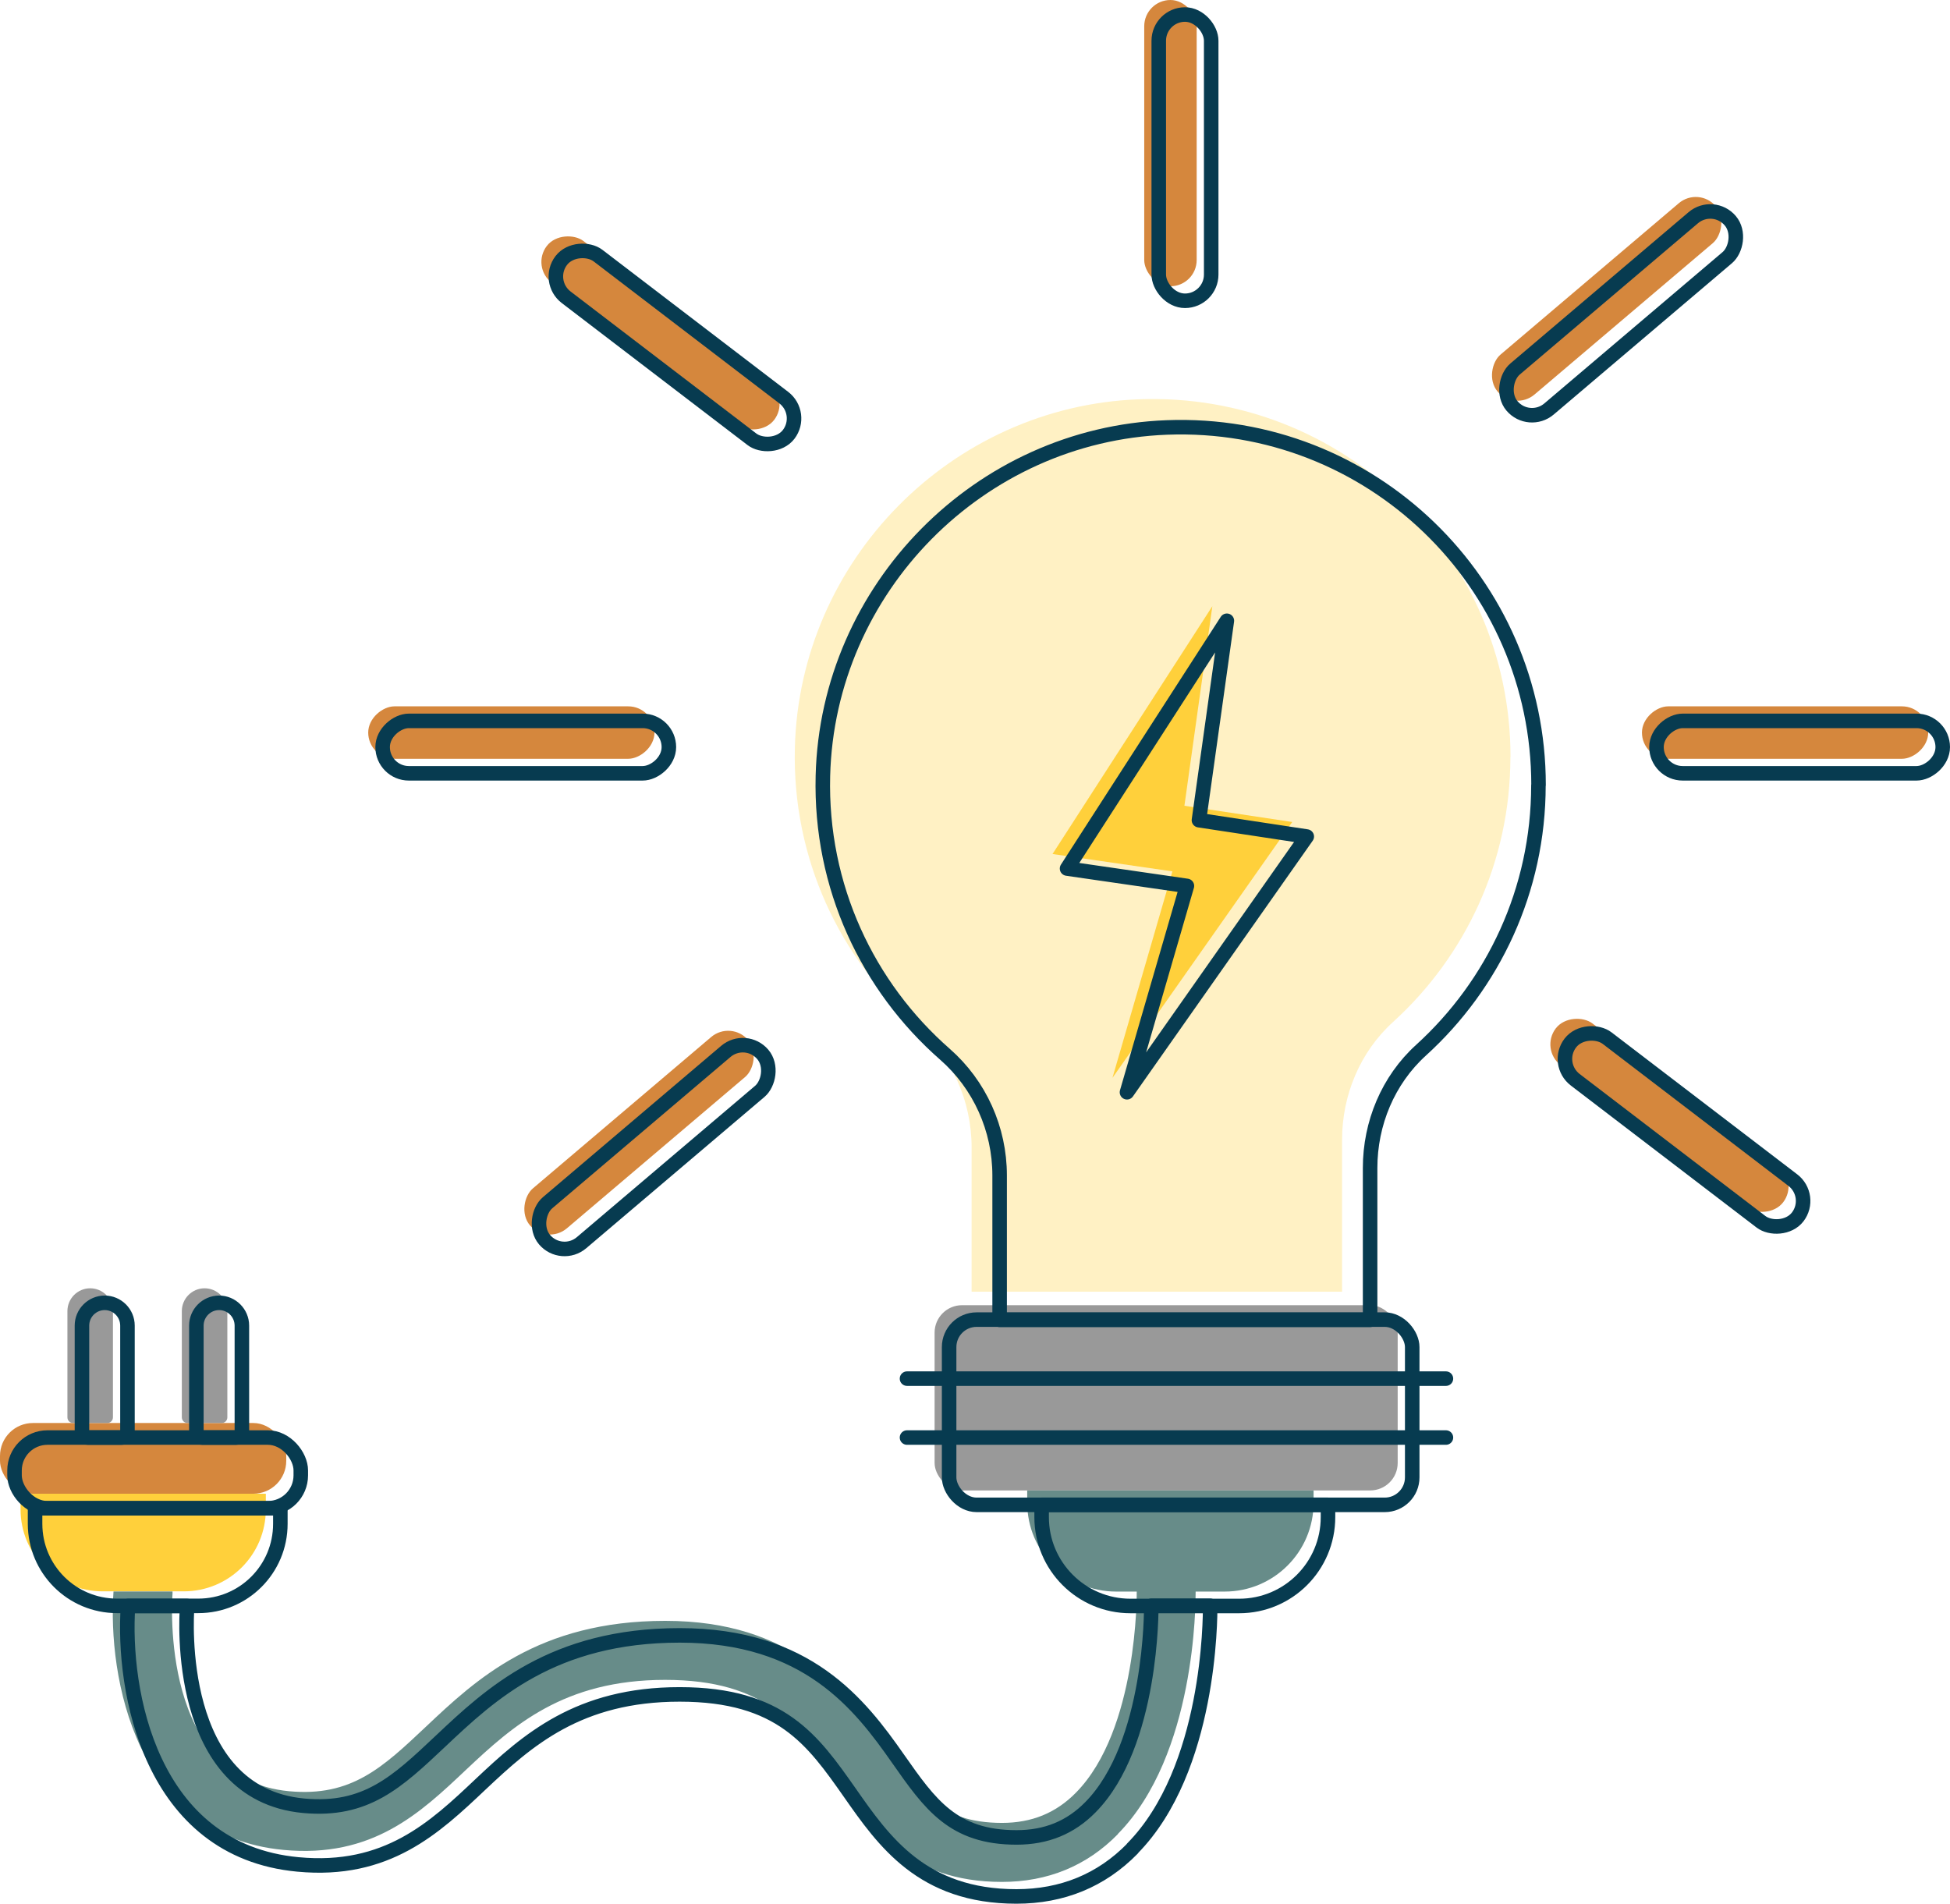 <?xml version="1.0" encoding="UTF-8"?><svg id="Capa_2" xmlns="http://www.w3.org/2000/svg" viewBox="0 0 171.8 167.72"><defs><style>.cls-1,.cls-2{fill:#ffd03b;}.cls-3{fill:none;stroke:#073b50;stroke-linecap:round;stroke-linejoin:round;stroke-width:1.28px;}.cls-4{fill:#999;}.cls-5{fill:#678c89;}.cls-6{fill:#d5873d;}.cls-2{opacity:.3;}</style></defs><g id="Capa_4"><g><path class="cls-2" d="M133.08,66.68c0-17.82-14.79-32.19-32.76-31.5-16.5,.63-29.87,14.18-30.29,30.69-.25,9.78,3.96,18.58,10.75,24.53,3.07,2.69,4.82,6.59,4.82,10.68v12.72h32.64v-13.38c0-3.93,1.58-7.74,4.49-10.38,6.35-5.77,10.34-14.09,10.34-23.34Z"/><rect class="cls-4" x="82.34" y="114.99" width="40.8" height="16.32" rx="2.42" ry="2.42"/><polygon class="cls-1" points="106.81 53.41 92.73 75.24 103.29 76.77 98.01 94.96 113.85 72.42 104.35 70.99 106.81 53.41"/><rect class="cls-6" x="100.81" y="0" width="4.62" height="25.22" rx="2.31" ry="2.31"/><rect class="cls-6" x="154.96" y="51.93" width="4.62" height="25.22" rx="2.31" ry="2.31" transform="translate(221.81 -92.73) rotate(90)"/><rect class="cls-6" x="42.74" y="51.93" width="4.62" height="25.22" rx="2.31" ry="2.31" transform="translate(109.59 19.49) rotate(90)"/><rect class="cls-6" x="139.25" y="13.71" width="4.62" height="25.22" rx="2.31" ry="2.31" transform="translate(70 -98.62) rotate(49.67)"/><rect class="cls-6" x="54" y="87.18" width="4.62" height="25.22" rx="2.31" ry="2.31" transform="translate(95.93 -7.72) rotate(49.67)"/><rect class="cls-6" x="144.78" y="85.66" width="4.62" height="25.22" rx="2.31" ry="2.31" transform="translate(314.49 41.1) rotate(127.4)"/><rect class="cls-6" x="55.89" y="16.72" width="4.62" height="25.22" rx="2.31" ry="2.31" transform="translate(116.84 .91) rotate(127.4)"/><rect class="cls-6" x="0" y="125.37" width="25.22" height="6.23" rx="2.9" ry="2.9"/><path class="cls-4" d="M7.94,113.5h0c1.11,0,2.01,.9,2.01,2.01v9.36c0,.28-.22,.5-.5,.5h-3.01c-.28,0-.5-.22-.5-.5v-9.36c0-1.11,.9-2.01,2.01-2.01Z"/><path class="cls-4" d="M18.02,113.5h0c1.11,0,2.01,.9,2.01,2.01v9.36c0,.28-.22,.5-.5,.5h-3.01c-.28,0-.5-.22-.5-.5v-9.36c0-1.11,.9-2.01,2.01-2.01Z"/><g><path class="cls-5" d="M115.73,131.31v1.08c0,4.32-3.5,7.83-7.83,7.83h-9.57c-4.32,0-7.83-3.5-7.83-7.83v-1.08h25.22Z"/><path class="cls-1" d="M23.42,131.6v1.37c0,4-3.23,7.23-7.23,7.23h-7.15c-4,0-7.23-3.23-7.23-7.23v-1.37H23.42Z"/><path class="cls-5" d="M98.49,161.59c-2.74,2.8-6.19,4.21-10.22,4.21-8.29,0-11.68-4.85-14.68-9.14-3.26-4.64-6.07-8.66-14.99-8.66s-13.41,4.03-17.54,7.92c-4.06,3.84-8.26,7.8-16.09,7.06-13.04-1.22-15.49-15.32-14.97-22.77h5.2c0,.07,0,.13,0,.2-.05,.72-1.08,16.34,10.27,17.4,5.49,.51,8.23-2.08,12.04-5.67,4.41-4.16,9.9-9.34,21.1-9.34s15.85,6.03,19.24,10.88c2.82,4.02,4.85,6.92,10.43,6.92,2.62,0,4.75-.87,6.51-2.66,5.47-5.54,5.36-17.58,5.36-17.71v-.04h5.19c0,1.07,.01,14.41-6.85,21.38Z"/></g><path class="cls-3" d="M135.55,69.16c0-17.82-14.79-32.19-32.76-31.5-16.5,.63-29.87,14.18-30.29,30.69-.25,9.78,3.96,18.58,10.75,24.53,3.07,2.69,4.82,6.59,4.82,10.68v12.72h32.64v-13.38c0-3.93,1.58-7.74,4.49-10.38,6.35-5.77,10.34-14.09,10.34-23.34Z"/><rect class="cls-3" x="83.62" y="116.26" width="40.8" height="16.32" rx="2.42" ry="2.42"/><line class="cls-3" x1="79.91" y1="121.46" x2="127.39" y2="121.46"/><line class="cls-3" x1="79.91" y1="126.65" x2="127.39" y2="126.65"/><polygon class="cls-3" points="108.09 54.69 94.01 76.52 104.57 78.05 99.29 96.23 115.13 73.7 105.63 72.26 108.09 54.69"/><rect class="cls-3" x="102.09" y="1.28" width="4.62" height="25.22" rx="2.31" ry="2.31"/><rect class="cls-3" x="156.24" y="53.21" width="4.62" height="25.22" rx="2.31" ry="2.31" transform="translate(224.37 -92.73) rotate(90)"/><rect class="cls-3" x="44.02" y="53.21" width="4.62" height="25.22" rx="2.31" ry="2.31" transform="translate(112.14 19.49) rotate(90)"/><rect class="cls-3" x="140.52" y="14.99" width="4.62" height="25.22" rx="2.31" ry="2.31" transform="translate(71.43 -99.14) rotate(49.67)"/><rect class="cls-3" x="55.28" y="88.45" width="4.62" height="25.22" rx="2.31" ry="2.31" transform="translate(97.36 -8.25) rotate(49.67)"/><rect class="cls-3" x="146.06" y="86.93" width="4.62" height="25.22" rx="2.31" ry="2.31" transform="translate(317.56 42.14) rotate(127.4)"/><rect class="cls-3" x="57.17" y="18" width="4.62" height="25.22" rx="2.31" ry="2.31" transform="translate(119.91 1.95) rotate(127.4)"/><rect class="cls-3" x="1.28" y="126.65" width="25.22" height="6.23" rx="2.9" ry="2.9"/><path class="cls-3" d="M9.22,114.78h0c1.11,0,2.01,.9,2.01,2.01v9.36c0,.28-.22,.5-.5,.5h-3.01c-.28,0-.5-.22-.5-.5v-9.36c0-1.11,.9-2.01,2.01-2.01Z"/><path class="cls-3" d="M19.3,114.78h0c1.11,0,2.01,.9,2.01,2.01v9.36c0,.28-.22,.5-.5,.5h-3.01c-.28,0-.5-.22-.5-.5v-9.36c0-1.11,.9-2.01,2.01-2.01Z"/><g><path class="cls-3" d="M117,132.58v1.08c0,4.32-3.5,7.83-7.83,7.83h-9.57c-4.32,0-7.83-3.5-7.83-7.83v-1.08h25.22Z"/><path class="cls-3" d="M24.7,132.88v1.37c0,4-3.23,7.23-7.23,7.23h-7.15c-4,0-7.23-3.23-7.23-7.23v-1.37H24.7Z"/><path class="cls-3" d="M99.77,162.87c-2.74,2.8-6.19,4.21-10.22,4.21-8.29,0-11.68-4.85-14.68-9.14-3.26-4.64-6.07-8.66-14.99-8.66s-13.41,4.03-17.54,7.92c-4.06,3.84-8.26,7.8-16.09,7.06-13.04-1.22-15.49-15.32-14.97-22.77h5.2c0,.07,0,.13,0,.2-.05,.72-1.08,16.34,10.27,17.4,5.49,.51,8.23-2.08,12.04-5.67,4.41-4.16,9.9-9.34,21.1-9.34s15.85,6.03,19.24,10.88c2.82,4.02,4.85,6.92,10.43,6.92,2.62,0,4.75-.87,6.51-2.66,5.47-5.54,5.36-17.58,5.36-17.71v-.04h5.19c0,1.07,.01,14.41-6.85,21.38Z"/></g></g></g></svg>